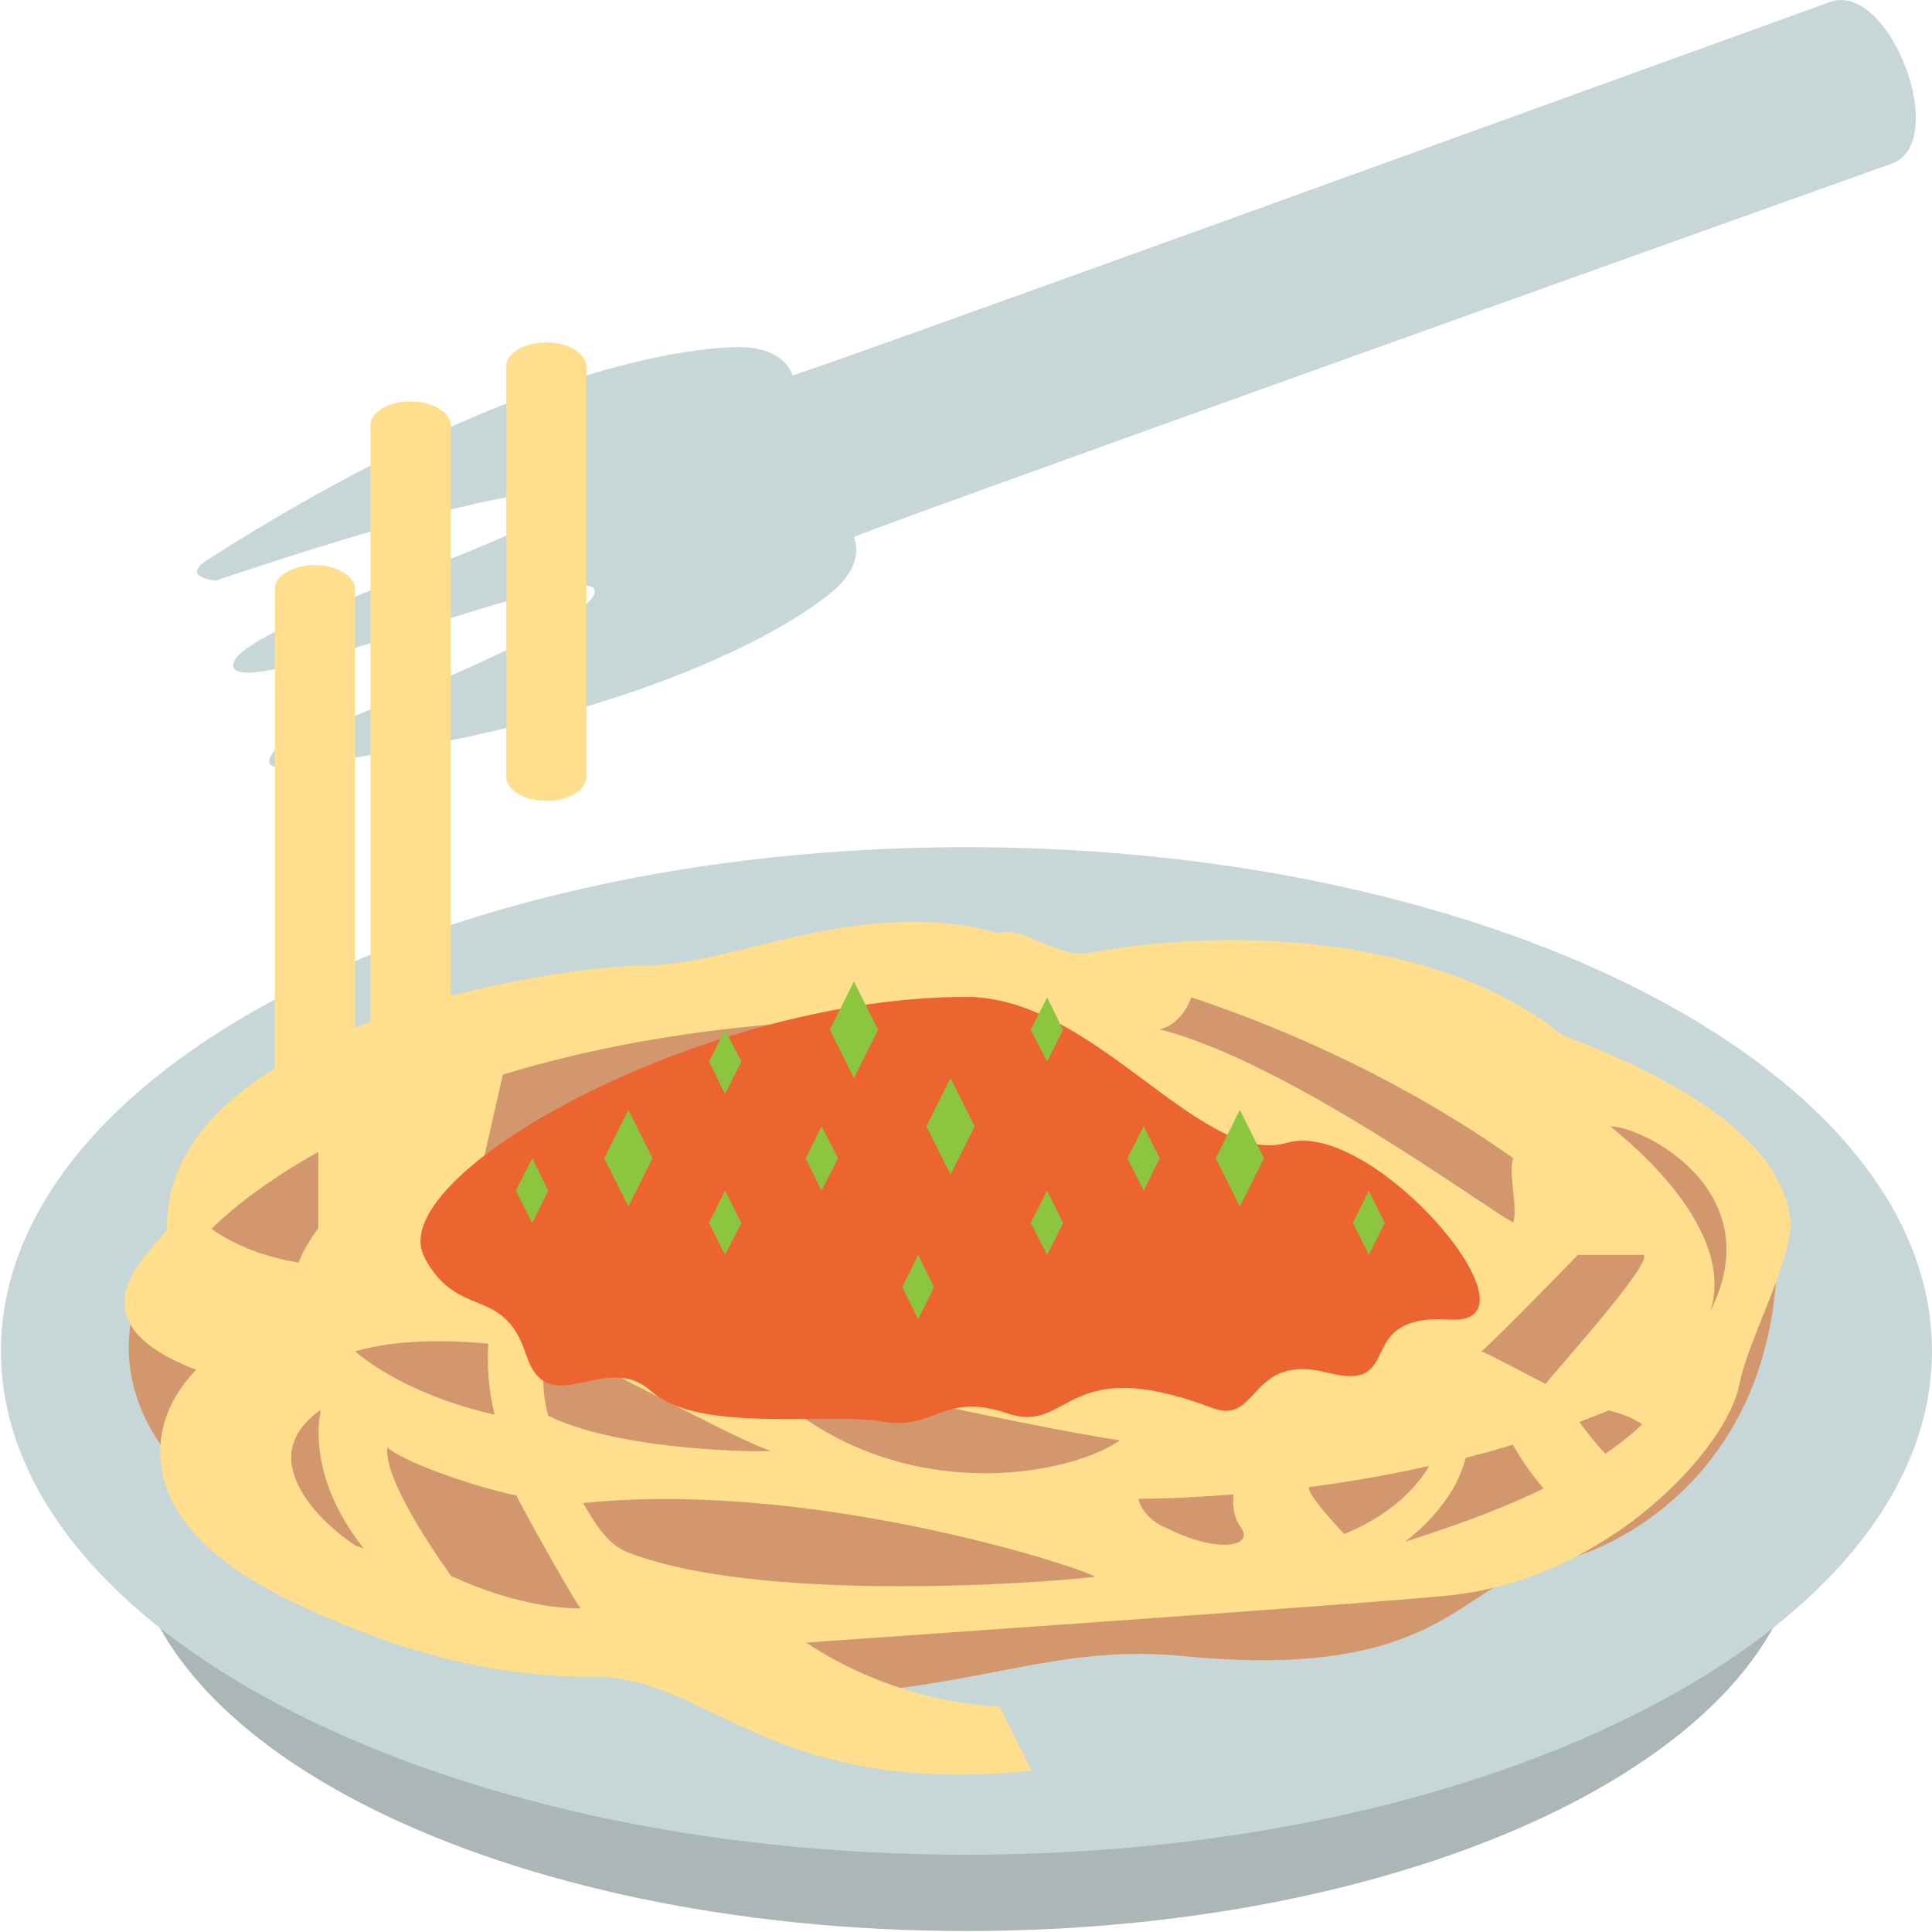 <?xml version="1.0" encoding="UTF-8"?> <svg xmlns="http://www.w3.org/2000/svg" id="Capa_1" data-name="Capa 1" width="14.11mm" height="14.11mm" viewBox="0 0 40 40"><defs><style> .cls-1 { fill: #d3976e; } .cls-2 { fill: #ffde8d; } .cls-3 { fill: #c7d7d7; } .cls-4 { fill: #94989b; } .cls-5 { fill: #8cc63e; } .cls-6 { fill: #abb7b7; } .cls-7 { fill: #ec6430; } </style></defs><path class="cls-6" d="M37.32,31.45c0,4.71-7.75,8.53-17.31,8.53S2.7,36.16,2.7,31.45s7.74-8.53,17.31-8.53,17.31,3.82,17.31,8.53Z"></path><path class="cls-3" d="M40,27.97c0,5.76-8.95,10.43-19.99,10.43-11.04,0-19.99-4.67-19.99-10.43s8.95-10.43,19.99-10.43c11.04,0,19.99,4.67,19.99,10.43Z"></path><path class="cls-4" d="M36.47,27.08c0,3.84-7.37,6.95-16.46,6.95S3.55,30.92,3.55,27.08s7.37-6.94,16.46-6.94c9.09,0,16.46,3.11,16.46,6.94Z"></path><path class="cls-1" d="M32.14,32.34c-1.87.34-2.17,2.48-7.61,1.95-2.52-.25-3.98.55-7.14.79-3.16.24-19.89-2.97-13.13-10.62,6.76-7.65,32.24-4.16,32.52.81.28,4.97-3.15,6.81-4.64,7.08Z"></path><path class="cls-3" d="M4.31,11.58c-.6.38.16.44.16.44,0,0,6.78-2.32,7.1-1.69.32.63-6.89,2.64-6.74,3.47.14.77,7.31-2.27,7.48-1.58.17.69-6.54,3.22-6.54,3.22,0,0-.54.52.17.44,8.63-1.07,11.36-3.69,11.36-3.69,0,0,.6-.49.38-1.07-.02-.05,18.93-6.82,21.48-7.73,1.24-.44-.04-3.79-1.27-3.35-2.55.92-21.46,7.78-21.48,7.73-.21-.58-.99-.58-.99-.58,0,0-3.79-.27-11.11,4.39Z"></path><g><path class="cls-2" d="M32.31,21.4c-1.75-1.41-4.23-1.8-5.7-1.9-1.4-.1-2.83,0-4.13.24-.61.07-1.3-.57-1.8-.42-2.84-.8-5.46.67-7.33.67-.75,0-2.33.19-4.02.63v-11.81c0-.27-.37-.5-.83-.5s-.83.22-.83.5v12.34c-.11.04-.21.09-.32.13v-9.08c0-.27-.37-.5-.83-.5s-.83.22-.83.5v9.92c-1.32.82-2.27,1.91-2.23,3.34-.36.49-2.1,1.86.6,2.9-.69.72-.78,1.43-.73,1.92.11,1.08,1,2.04,2.64,2.84,2.49,1.22,4.6,1.61,6.24,1.59,2.48-.04,3.66,2.51,9.15,1.95l-.67-1.33s-2,0-4-1.32c.04-.01,11.86-.82,13.33-.98,3.33-.36,5.75-3.08,5.99-4.36.18-.95,1.18-2.72,1.05-3.49-.22-1.4-1.78-2.64-4.74-3.76ZM24.67,20.65c4,1.33,6.5,3.23,6.66,3.33-.11.25.1,1.05,0,1.33-.54-.27-4.66-3.33-7.33-4,.48-.09.67-.67.67-.67ZM10.4,22.26s.02-.01.04-.02c1.65-.5,3.58-.88,5.79-1.05.19.03-3.95,1.75-6.21,2.78l.39-1.72ZM11.34,27.85c.63.13,3.94,2,4.63,2.19-.63.03-3.29-.06-4.62-.73-.13-.47-.14-.96,0-1.46ZM10.24,29.29c-1.18-.27-2.2-.74-2.89-1.31.68-.2,1.61-.27,2.76-.16-.03.44,0,.93.13,1.47ZM4.97,25.78c-.24-.11-.43-.22-.59-.34.52-.51,1.26-1.06,2.21-1.59v1.58c-.18.24-.32.48-.41.71-.41-.07-.82-.18-1.21-.36ZM7.36,32c-1.03-.7-1.43-1.48-1.31-2.02.06-.29.26-.56.59-.79-.17.91.16,1.95.89,2.87-.06-.02-.11-.04-.16-.06ZM9.35,32.64s-1.42-1.93-1.33-2.67c.45.37,2.03.87,2.67.99.05.12,1.06,1.96,1.33,2.34-1.33,0-2.67-.67-2.67-.67ZM13,32.14c-.46-.18-.7-.65-.93-1.02,4.6-.48,10.03,1.23,10.6,1.52.07.03-6.66.67-9.67-.5ZM15.36,28.19c.26.06,5.82,1.34,7.83,1.63-1.18.82-5.18,1.48-7.83-1.63ZM24.12,31.63c-.35-.18-.5-.39-.55-.6.64,0,1.3-.04,1.97-.09-.03.25.01.49.15.68.29.41-.5.55-1.57,0ZM27.09,30.79c.86-.11,1.7-.26,2.5-.44-.35.6-.99,1.1-1.76,1.41,0,0-.79-.83-.73-.97ZM30.05,31.6c-.32.11-.64.22-.96.32.42-.32.76-.7,1-1.11.12-.21.2-.42.26-.63.33-.08.65-.17.97-.27.18.31.39.62.64.91-.54.26-1.17.52-1.91.78ZM33.23,30.09c-.17-.18-.35-.4-.53-.65.21-.08.41-.16.61-.24.31.08.54.18.69.29-.2.19-.45.4-.77.61ZM32,28.65c-.2-.09-1.13-.6-1.33-.67.32-.27,2-2,2-2h1.33c.37,0-1.79,2.4-2,2.67ZM35.41,27.15c.59-1.84-2.03-3.78-2.07-3.83.67,0,3.33,1.33,2.07,3.83Z"></path><path class="cls-2" d="M11.31,16.58c.46,0,.83-.22.83-.5V7.59c0-.27-.37-.5-.83-.5s-.83.22-.83.5v8.49c0,.27.37.5.83.5Z"></path></g><path class="cls-7" d="M8.79,26.04c.7,1.3,1.63.56,2.1,2,.47,1.44,1.63-.11,2.6.77.97.87,3.67.43,4.77.62,1.1.2,1.26-.62,2.59-.17,1.32.45,1.16-1.28,4.25-.11.98.37.75-1.15,2.39-.73,1.65.43.46-1.23,2.53-1.1,2.07.13-1.6-4.18-3.37-3.66-1.78.52-3.98-3.02-6.64-3.02-5.49,0-12.12,3.71-11.22,5.39Z"></path><polygon class="cls-5" points="13.01 22.98 12.51 23.98 13.01 24.98 13.51 23.98 13.01 22.98"></polygon><polygon class="cls-5" points="15.01 21.32 14.68 21.98 15.01 22.65 15.35 21.98 15.01 21.32"></polygon><polygon class="cls-5" points="17.01 23.32 16.68 23.98 17.01 24.65 17.35 23.98 17.01 23.32"></polygon><polygon class="cls-5" points="17.68 20.32 17.18 21.32 17.68 22.32 18.18 21.32 17.68 20.32"></polygon><polygon class="cls-5" points="19.68 22.32 19.18 23.32 19.68 24.32 20.18 23.32 19.68 22.32"></polygon><polygon class="cls-5" points="21.68 20.65 21.34 21.32 21.68 21.98 22.01 21.32 21.68 20.65"></polygon><polygon class="cls-5" points="23.68 23.32 23.34 23.98 23.68 24.65 24.01 23.98 23.68 23.32"></polygon><polygon class="cls-5" points="25.67 22.98 25.17 23.98 25.67 24.98 26.17 23.98 25.67 22.98"></polygon><polygon class="cls-5" points="28.34 24.65 28.01 25.32 28.34 25.98 28.67 25.32 28.34 24.65"></polygon><polygon class="cls-5" points="21.68 24.65 21.34 25.32 21.68 25.98 22.01 25.32 21.68 24.65"></polygon><polygon class="cls-5" points="19.01 25.98 18.68 26.65 19.01 27.31 19.34 26.65 19.01 25.98"></polygon><polygon class="cls-5" points="15.01 24.65 14.68 25.32 15.01 25.98 15.35 25.32 15.01 24.65"></polygon><polygon class="cls-5" points="11.02 23.98 10.68 24.65 11.02 25.32 11.35 24.65 11.02 23.98"></polygon></svg> 